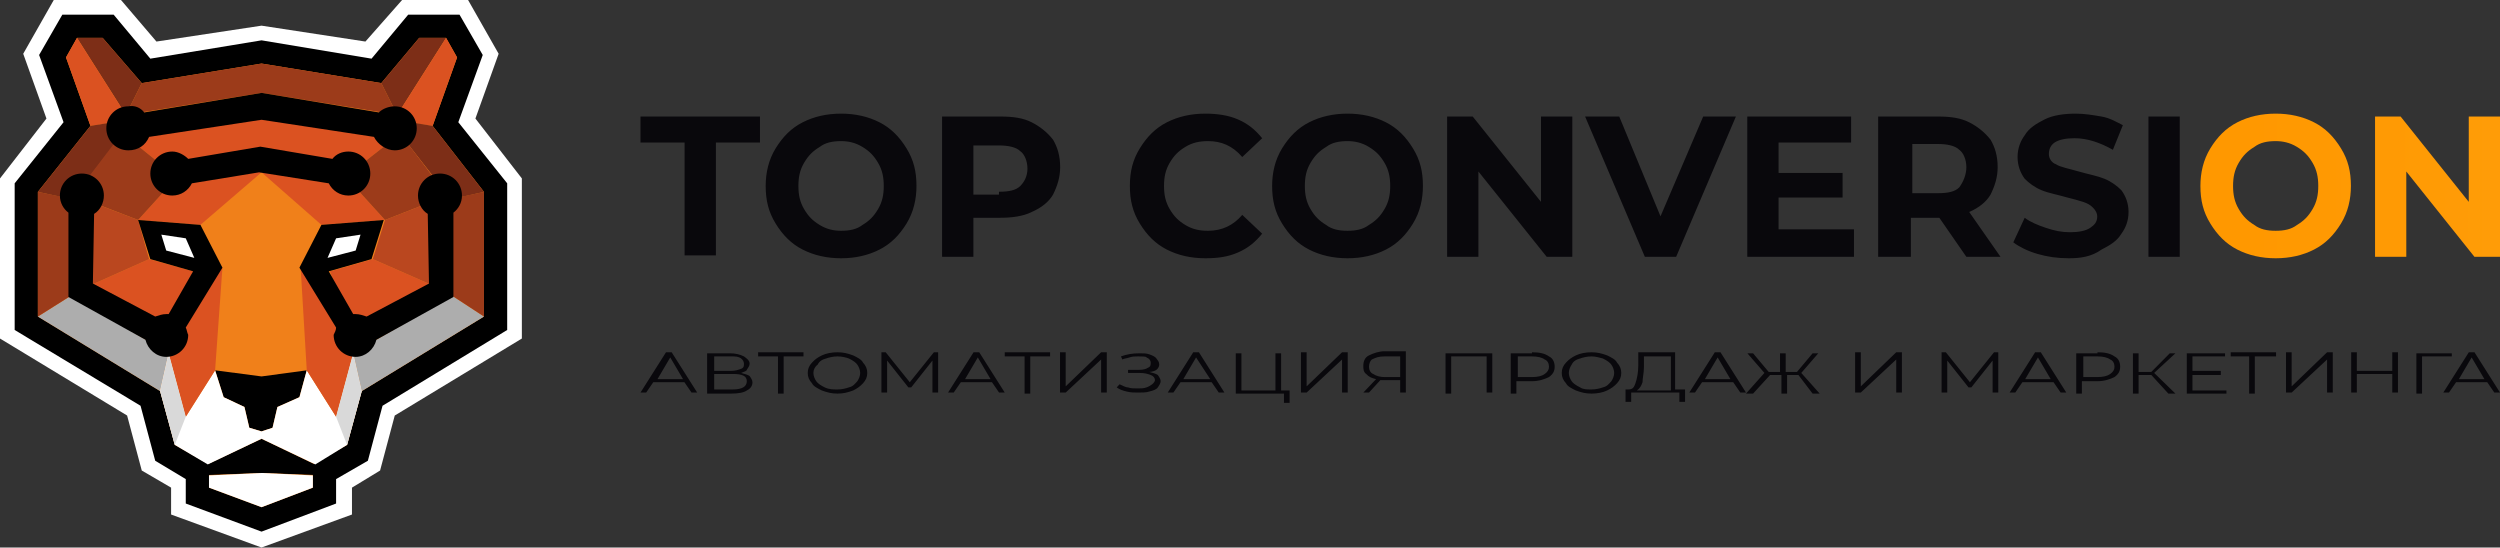 <?xml version="1.0" encoding="UTF-8"?> <svg xmlns="http://www.w3.org/2000/svg" width="242" height="53" viewBox="0 0 242 53" fill="none"><rect x="0" y="0" width="242" height="53" fill="#333333" stroke="none"/> <path d="M207.97 11.28H211V24.86H207.97V11.28ZM200.259 25C199.157 25 198.193 24.86 197.229 24.58C196.265 24.3 195.439 23.88 194.888 23.46L195.99 21.08C196.541 21.5 197.229 21.78 198.055 22.06C198.882 22.34 199.57 22.48 200.396 22.48C201.223 22.48 201.911 22.34 202.324 22.06C202.738 21.78 203.013 21.5 203.013 20.94C203.013 20.66 202.875 20.38 202.6 20.1C202.324 19.82 202.049 19.68 201.636 19.54C201.223 19.4 200.672 19.26 200.121 19.12C199.157 18.84 198.331 18.7 197.642 18.42C196.954 18.14 196.403 17.72 195.99 17.3C195.577 16.74 195.301 16.04 195.301 15.2C195.301 14.36 195.577 13.66 195.99 13.1C196.403 12.4 197.091 11.98 197.918 11.56C198.744 11.14 199.846 11 200.947 11C201.774 11 202.6 11.14 203.426 11.28C204.252 11.42 204.941 11.84 205.492 12.12L204.528 14.5C203.288 13.8 202.049 13.38 200.81 13.38C199.983 13.38 199.295 13.52 198.882 13.8C198.469 14.08 198.331 14.5 198.331 14.92C198.331 15.34 198.606 15.76 199.019 15.9C199.433 16.18 200.259 16.32 201.223 16.6C202.187 16.88 203.013 17.02 203.701 17.3C204.39 17.58 204.941 18 205.354 18.42C205.767 18.98 206.043 19.68 206.043 20.52C206.043 21.36 205.767 22.06 205.354 22.62C204.941 23.32 204.252 23.74 203.426 24.16C202.462 24.86 201.36 25 200.259 25ZM190.344 16.18C190.344 15.48 190.068 14.78 189.655 14.5C189.242 14.08 188.416 13.94 187.59 13.94H185.111V18.7H187.59C188.554 18.7 189.242 18.56 189.655 18.14C190.068 17.58 190.344 16.88 190.344 16.18ZM190.344 24.86L187.727 21.08H187.59H184.973V24.86H181.806V11.28H187.59C188.829 11.28 189.793 11.42 190.619 11.84C191.445 12.26 192.134 12.82 192.685 13.52C193.098 14.22 193.373 15.06 193.373 16.18C193.373 17.16 193.098 18 192.685 18.84C192.272 19.54 191.583 20.1 190.619 20.52L193.649 24.86H190.344ZM179.465 22.34V24.86H169.137V11.28H179.189V13.8H172.166V16.74H178.363V19.12H172.166V22.2H179.465V22.34ZM168.035 11.28L162.251 24.86H159.222L153.438 11.28H156.743L160.737 20.94L164.868 11.28H168.035ZM152.199 11.28V24.86H149.72L143.11 16.6V24.86H140.08V11.28H142.559L149.169 19.54V11.28H152.199ZM130.441 22.34C131.267 22.34 131.956 22.2 132.506 21.78C133.195 21.36 133.608 20.94 134.021 20.24C134.434 19.54 134.572 18.84 134.572 18C134.572 17.16 134.434 16.46 134.021 15.76C133.608 15.06 133.195 14.64 132.506 14.22C131.818 13.8 131.129 13.66 130.441 13.66C129.615 13.66 128.926 13.8 128.375 14.22C127.687 14.64 127.274 15.06 126.86 15.76C126.447 16.46 126.31 17.16 126.31 18C126.31 18.84 126.447 19.54 126.86 20.24C127.274 20.94 127.687 21.36 128.375 21.78C128.926 22.2 129.615 22.34 130.441 22.34ZM130.441 25C129.064 25 127.824 24.72 126.723 24.16C125.621 23.6 124.795 22.76 124.106 21.64C123.418 20.52 123.142 19.4 123.142 18C123.142 16.74 123.418 15.48 124.106 14.36C124.795 13.24 125.621 12.4 126.723 11.84C127.824 11.28 129.064 11 130.441 11C131.818 11 133.057 11.28 134.159 11.84C135.261 12.4 136.087 13.24 136.775 14.36C137.464 15.48 137.739 16.6 137.739 18C137.739 19.26 137.464 20.52 136.775 21.64C136.087 22.76 135.261 23.6 134.159 24.16C133.057 24.72 131.818 25 130.441 25ZM116.67 25C115.293 25 114.054 24.72 112.952 24.16C111.85 23.6 111.024 22.76 110.335 21.64C109.647 20.52 109.372 19.4 109.372 18C109.372 16.6 109.647 15.48 110.335 14.36C111.024 13.24 111.85 12.4 112.952 11.84C114.054 11.28 115.293 11 116.67 11C117.772 11 118.873 11.14 119.837 11.56C120.801 11.98 121.49 12.54 122.178 13.38L120.25 15.2C119.287 14.08 118.185 13.66 116.945 13.66C116.119 13.66 115.431 13.8 114.742 14.22C114.054 14.64 113.64 15.06 113.227 15.76C112.814 16.46 112.677 17.16 112.677 18C112.677 18.84 112.814 19.54 113.227 20.24C113.64 20.94 114.054 21.36 114.742 21.78C115.431 22.2 116.119 22.34 116.945 22.34C118.323 22.34 119.424 21.78 120.25 20.8L122.178 22.62C121.49 23.46 120.801 24.02 119.837 24.44C118.873 24.86 117.909 25 116.67 25ZM96.702 18.56C97.666 18.56 98.355 18.42 98.768 18C99.181 17.58 99.457 17.02 99.457 16.32C99.457 15.62 99.181 14.92 98.768 14.64C98.355 14.22 97.529 14.08 96.702 14.08H94.224V18.84H96.702V18.56ZM96.84 11.28C98.079 11.28 99.043 11.42 99.87 11.84C100.696 12.26 101.384 12.82 101.935 13.52C102.348 14.22 102.624 15.06 102.624 16.18C102.624 17.16 102.348 18 101.935 18.84C101.522 19.54 100.834 20.1 99.87 20.52C99.043 20.94 97.942 21.08 96.84 21.08H94.224V24.86H91.194V11.28H96.84ZM81.417 22.34C82.243 22.34 82.932 22.2 83.482 21.78C84.171 21.36 84.584 20.94 84.997 20.24C85.41 19.54 85.548 18.84 85.548 18C85.548 17.16 85.41 16.46 84.997 15.76C84.584 15.06 84.171 14.64 83.482 14.22C82.794 13.8 82.105 13.66 81.417 13.66C80.591 13.66 79.902 13.8 79.351 14.22C78.663 14.64 78.249 15.06 77.836 15.76C77.423 16.46 77.286 17.16 77.286 18C77.286 18.84 77.423 19.54 77.836 20.24C78.249 20.94 78.663 21.36 79.351 21.78C80.04 22.2 80.728 22.34 81.417 22.34ZM81.417 25C80.04 25 78.8 24.72 77.699 24.16C76.597 23.6 75.771 22.76 75.082 21.64C74.394 20.52 74.118 19.4 74.118 18C74.118 16.74 74.394 15.48 75.082 14.36C75.771 13.24 76.597 12.4 77.699 11.84C78.8 11.28 80.04 11 81.417 11C82.794 11 84.033 11.28 85.135 11.84C86.237 12.4 87.063 13.24 87.751 14.36C88.44 15.48 88.715 16.6 88.715 18C88.715 19.26 88.44 20.52 87.751 21.64C87.063 22.76 86.237 23.6 85.135 24.16C84.033 24.72 82.794 25 81.417 25ZM66.269 13.8H62V11.28H73.567V13.8H69.299V24.72H66.269V13.8Z" fill="#09080C"></path> <path d="M242 11.28V24.86H239.526L232.929 16.6V24.86H229.905V11.28H232.379L238.976 19.54V11.28H242ZM220.284 22.34C221.109 22.34 221.796 22.2 222.346 21.78C223.033 21.36 223.446 20.94 223.858 20.24C224.27 19.54 224.408 18.84 224.408 18C224.408 17.16 224.27 16.46 223.858 15.76C223.446 15.06 223.033 14.64 222.346 14.22C221.659 13.8 220.972 13.66 220.284 13.66C219.46 13.66 218.773 13.8 218.223 14.22C217.536 14.64 217.123 15.06 216.711 15.76C216.299 16.46 216.161 17.16 216.161 18C216.161 18.84 216.299 19.54 216.711 20.24C217.123 20.94 217.536 21.36 218.223 21.78C218.773 22.2 219.46 22.34 220.284 22.34ZM220.284 25C218.91 25 217.673 24.72 216.573 24.16C215.474 23.6 214.649 22.76 213.962 21.64C213.275 20.52 213 19.4 213 18C213 16.74 213.275 15.48 213.962 14.36C214.649 13.24 215.474 12.4 216.573 11.84C217.673 11.28 218.91 11 220.284 11C221.659 11 222.896 11.28 223.995 11.84C225.095 12.4 225.919 13.24 226.607 14.36C227.294 15.48 227.569 16.6 227.569 18C227.569 19.26 227.294 20.52 226.607 21.64C225.919 22.76 225.095 23.6 223.995 24.16C222.896 24.72 221.659 25 220.284 25Z" fill="url(#paint0_linear)"></path> <path d="M240.491 36.7L239.256 34.6L238.021 36.7H240.491ZM240.765 37H237.747L237.061 38H236.512L238.982 34.1H239.53L242 38H241.451L240.765 37ZM237.335 34.5H234.454V38.1H233.905V34.2H237.335V34.5ZM232.122 34.1V38H231.573V36.2H228.143V38H227.595V34.1H228.143V35.9H231.573V34.1H232.122ZM221.284 34.1H221.832V37.4L225.262 34.1H225.811V38H225.262V34.8L221.832 38H221.284V34.1ZM220.186 34.5H218.265V38.1H217.716V34.5H215.933V34.1H220.323V34.5H220.186ZM215.521 37.7V38.1H211.68V34.2H215.384V34.5H212.229V35.9H214.973V36.3H212.229V37.8H215.521V37.7ZM208.25 36.3H207.015V38.1H206.466V34.2H207.015V36H208.25L210.034 34.2H210.582L208.524 36.1L210.582 38.1H209.896L208.25 36.3ZM203.037 36.5C203.585 36.5 203.997 36.4 204.271 36.2C204.546 36 204.683 35.8 204.683 35.5C204.683 35.2 204.546 34.9 204.271 34.8C203.997 34.6 203.585 34.5 203.037 34.5H201.665V36.5H203.037ZM203.037 34.1C203.723 34.1 204.271 34.2 204.683 34.5C205.095 34.7 205.232 35.1 205.232 35.5C205.232 35.9 205.095 36.2 204.683 36.5C204.271 36.7 203.723 36.9 203.037 36.9H201.527V38.1H200.979V34.2H203.037V34.1ZM198.509 36.7L197.274 34.6L196.04 36.7H198.509ZM198.784 37H195.765L195.079 38H194.53L197 34.1H197.549L200.018 38H199.47L198.784 37ZM193.433 34.1V38H192.884V34.9L190.826 37.5H190.552L188.494 34.9V38H187.945V34.1H188.357L190.689 37L193.021 34.1H193.433ZM179.576 34.1H180.125V37.4L183.555 34.1H184.104V38H183.555V34.8L180.125 38H179.576V34.1ZM174.088 36.3H172.991V38.1H172.442V36.3H171.345L169.698 38.1H169.012L170.796 36.1L169.149 34.2H169.698L171.207 36H172.305V34.2H172.854V36H173.951L175.46 34.2H176.009L174.363 36.1L176.146 38.1H175.46L174.088 36.3ZM167.503 36.7L166.268 34.6L165.034 36.7H167.503ZM167.777 37H164.759L164.073 38H163.524L165.994 34.1H166.543L169.012 38H168.463L167.777 37ZM159.134 35.5C159.134 36.1 158.997 36.6 158.997 37C158.86 37.4 158.723 37.6 158.448 37.8H161.741V34.5H159.134V35.5ZM163.113 37.7V38.9H162.564V38H157.899V38.9H157.351V37.7H157.625C158.037 37.7 158.174 37.5 158.311 37.1C158.448 36.7 158.585 36.1 158.585 35.4V34.1H162.152V37.7H163.113ZM154.058 37.7C154.47 37.7 154.881 37.6 155.155 37.5C155.567 37.4 155.704 37.2 155.979 36.9C156.116 36.7 156.253 36.4 156.253 36.1C156.253 35.8 156.116 35.5 155.979 35.3C155.841 35.1 155.567 34.9 155.155 34.7C154.744 34.6 154.47 34.5 154.058 34.5C153.646 34.5 153.235 34.6 152.96 34.7C152.549 34.8 152.274 35 152.137 35.3C152 35.5 151.863 35.8 151.863 36.1C151.863 36.4 152 36.7 152.137 36.9C152.274 37.1 152.549 37.3 152.96 37.5C153.235 37.7 153.646 37.7 154.058 37.7ZM154.058 38.1C153.509 38.1 153.098 38 152.549 37.8C152.137 37.6 151.726 37.4 151.588 37.1C151.314 36.8 151.177 36.5 151.177 36.1C151.177 35.7 151.314 35.4 151.588 35.1C151.863 34.8 152.137 34.6 152.549 34.4C152.96 34.2 153.509 34.1 154.058 34.1C154.607 34.1 155.018 34.2 155.567 34.4C155.979 34.6 156.39 34.8 156.527 35.1C156.802 35.4 156.939 35.7 156.939 36.1C156.939 36.5 156.802 36.8 156.527 37.1C156.253 37.4 155.979 37.6 155.567 37.8C155.155 38 154.607 38.1 154.058 38.1ZM148.296 36.5C148.845 36.5 149.256 36.4 149.53 36.2C149.805 36 149.942 35.8 149.942 35.5C149.942 35.2 149.805 34.9 149.53 34.8C149.256 34.6 148.845 34.5 148.296 34.5H146.924V36.5H148.296ZM148.296 34.1C148.982 34.1 149.53 34.2 149.942 34.5C150.354 34.7 150.491 35.1 150.491 35.5C150.491 35.9 150.354 36.2 149.942 36.5C149.53 36.7 148.982 36.9 148.296 36.9H146.787V38.1H146.238V34.2H148.296V34.1ZM144.454 34.1V38H143.905V34.5H140.476V38.1H139.927V34.2H144.454V34.1ZM132.518 35.5C132.518 35.8 132.655 36.1 132.93 36.2C133.204 36.4 133.616 36.5 134.027 36.5H135.537V34.5H134.027C133.479 34.5 133.204 34.6 132.793 34.8C132.655 34.9 132.518 35.2 132.518 35.5ZM136.085 34.1V38H135.537V36.8H133.89C133.753 36.8 133.753 36.8 133.616 36.8L132.518 38H131.97L133.204 36.7C132.793 36.6 132.518 36.5 132.244 36.2C131.97 36 131.97 35.7 131.97 35.4C131.97 35 132.107 34.6 132.518 34.4C132.93 34.2 133.479 34 134.027 34H136.085V34.1ZM125.933 34.1H126.482V37.4L129.912 34.1H130.46V38H129.912V34.8L126.482 38H125.933V34.1ZM124.835 37.7V39H124.287V38.1H119.622V34.2H120.171V37.8H123.463V34.2H124.012V37.8H124.835V37.7ZM117.152 36.7L115.78 34.6L114.546 36.7H117.152ZM117.29 37H114.271L113.585 38H113.037L115.506 34.1H116.055L118.524 38H117.976L117.29 37ZM111.253 36C111.665 36.1 111.939 36.2 112.076 36.3C112.213 36.5 112.351 36.7 112.351 36.9C112.351 37.1 112.213 37.3 112.076 37.5C111.939 37.7 111.665 37.8 111.253 37.9C110.979 38 110.567 38 110.155 38C109.744 38 109.47 38 109.058 37.9C108.646 37.8 108.372 37.7 108.098 37.5L108.372 37.2C108.646 37.3 108.921 37.5 109.195 37.5C109.47 37.6 109.744 37.6 110.155 37.6C110.43 37.6 110.704 37.6 110.979 37.5C111.253 37.4 111.39 37.3 111.527 37.2C111.665 37.1 111.802 36.9 111.802 36.8C111.802 36.6 111.665 36.4 111.39 36.3C111.116 36.2 110.841 36.1 110.293 36.1H109.195V35.8H110.293C110.704 35.8 110.979 35.7 111.116 35.6C111.39 35.5 111.39 35.3 111.39 35.1C111.39 34.9 111.253 34.7 110.979 34.6C110.979 34.5 110.567 34.5 110.155 34.5C109.881 34.5 109.607 34.5 109.332 34.6C109.058 34.7 108.784 34.7 108.646 34.8L108.509 34.5C109.058 34.3 109.607 34.2 110.293 34.2C110.704 34.2 110.979 34.2 111.253 34.3C111.527 34.4 111.802 34.5 111.939 34.7C112.076 34.9 112.213 35 112.213 35.3C112.213 35.5 112.076 35.7 111.939 35.8C111.802 35.9 111.527 36 111.253 36ZM102.61 34.1H103.159V37.4L106.588 34.1H107.137V38H106.588V34.8L103.159 38H102.61V34.1ZM101.649 34.5H99.729V38.1H99.18V34.5H97.259V34.1H101.649V34.5ZM95.887 36.7L94.652 34.6L93.418 36.7H95.887ZM96.024 37H93.006L92.32 38H91.771L94.241 34.1H94.79L97.259 38H96.71L96.024 37ZM90.811 34.1V38H90.262V34.9L88.204 37.5H87.93L85.872 34.9V38H85.323V34.1H85.735L88.067 37L90.399 34.1H90.811ZM81.07 37.7C81.482 37.7 81.893 37.6 82.168 37.5C82.579 37.4 82.716 37.2 82.991 36.9C83.128 36.7 83.265 36.4 83.265 36.1C83.265 35.8 83.128 35.5 82.991 35.3C82.854 35.1 82.579 34.9 82.168 34.7C81.893 34.6 81.482 34.5 81.07 34.5C80.659 34.5 80.247 34.6 79.973 34.7C79.561 34.8 79.287 35 79.149 35.3C78.875 35.5 78.738 35.8 78.738 36.1C78.738 36.4 78.875 36.7 79.012 36.9C79.149 37.1 79.424 37.3 79.835 37.5C80.247 37.7 80.659 37.7 81.07 37.7ZM81.07 38.1C80.521 38.1 80.11 38 79.561 37.8C79.149 37.6 78.738 37.4 78.601 37.1C78.326 36.8 78.189 36.5 78.189 36.1C78.189 35.7 78.326 35.4 78.601 35.1C78.875 34.8 79.149 34.6 79.561 34.4C79.973 34.2 80.521 34.1 81.07 34.1C81.619 34.1 82.031 34.2 82.579 34.4C82.991 34.6 83.402 34.8 83.54 35.1C83.814 35.4 83.951 35.7 83.951 36.1C83.951 36.5 83.814 36.8 83.54 37.1C83.265 37.4 82.991 37.6 82.579 37.8C82.031 38 81.619 38.1 81.07 38.1ZM77.777 34.5H75.857V38.1H75.308V34.5H73.387V34.1H77.777V34.5ZM70.918 37.7C71.878 37.7 72.29 37.4 72.29 36.9C72.29 36.4 71.878 36.2 70.918 36.2H69.134V37.7H70.918ZM69.134 35.9H70.781C71.192 35.9 71.466 35.8 71.741 35.7C72.015 35.6 72.015 35.4 72.015 35.2C72.015 35 71.878 34.8 71.741 34.7C71.466 34.5 71.192 34.5 70.781 34.5H69.134V35.9ZM71.741 36.1C72.152 36.2 72.427 36.3 72.564 36.4C72.701 36.6 72.838 36.8 72.838 37C72.838 37.3 72.701 37.6 72.29 37.8C72.015 38 71.466 38.1 70.781 38.1H68.448V34.2H70.643C71.192 34.2 71.604 34.3 72.015 34.5C72.29 34.7 72.564 34.9 72.564 35.2C72.564 35.4 72.427 35.6 72.29 35.8C72.29 35.9 72.015 36 71.741 36.1ZM66.116 36.7L64.881 34.6L63.646 36.7H66.116ZM66.253 37H63.235L62.549 38H62L64.469 34.1H65.018L67.488 38H66.939L66.253 37Z" fill="#09080C"></path> <path fill-rule="evenodd" clip-rule="evenodd" d="M16.562 47.203L13.723 45.547L12.304 40.223L0 32.77V17.272L4.496 11.475L2.248 5.205L5.205 0H11.712L15.143 4.022L25.317 2.484L35.373 4.022L38.922 0H45.31L48.268 5.205L46.02 11.475L50.516 17.272V32.77L38.212 40.223L36.792 45.547L34.071 47.203V49.806L25.317 53L16.562 49.806V47.203Z" fill="white"></path> <path fill-rule="evenodd" clip-rule="evenodd" d="M17.982 46.375L15.025 44.6L13.605 39.277L1.42 31.942V17.745L6.152 11.83L3.786 5.323L6.034 1.419H11.002L14.552 5.678L25.317 3.904L35.965 5.678L39.514 1.419H44.482L46.73 5.323L44.364 11.83L49.096 17.745V31.942L37.029 39.277L35.61 44.6L32.534 46.375V48.741L25.317 51.462L17.982 48.741V46.375Z" fill="black"></path> <path fill-rule="evenodd" clip-rule="evenodd" d="M20.23 47.203L25.317 49.096L30.285 47.203V44.955L33.598 43.063L35.017 37.857L46.848 30.641V18.574L41.879 12.185L44.245 5.56L43.18 3.667H40.578L36.91 8.045L25.317 6.152L13.723 8.045L9.937 3.667H7.453L6.388 5.56L8.754 12.185L3.667 18.574V30.641L15.497 37.857L16.917 43.063L20.23 44.955V47.203Z" fill="#F0801A"></path> <path fill-rule="evenodd" clip-rule="evenodd" d="M25.317 41.761L24.134 41.407L23.661 39.395L21.649 38.449L20.821 35.846L25.317 36.438L29.694 35.846L28.984 38.449L26.855 39.395L26.382 41.407L25.317 41.761Z" fill="black"></path> <path fill-rule="evenodd" clip-rule="evenodd" d="M15.497 37.857L3.667 30.641L6.861 28.629L16.326 34.19L15.497 37.857Z" fill="#ADADAD"></path> <path fill-rule="evenodd" clip-rule="evenodd" d="M25.317 42.471L19.047 45.429V46.02L25.317 45.784L31.469 46.02V45.429L25.317 42.471Z" fill="black"></path> <path fill-rule="evenodd" clip-rule="evenodd" d="M25.317 45.784L20.23 46.02V47.203L25.317 49.096L30.285 47.203V46.02L25.317 45.784Z" fill="white"></path> <path fill-rule="evenodd" clip-rule="evenodd" d="M20.112 44.956L25.317 42.471L30.523 44.956L33.599 43.063L35.018 37.857L34.19 34.19L32.534 40.342L29.695 35.846L28.985 38.449L26.855 39.395L26.382 41.407L25.317 41.761L24.134 41.407L23.661 39.395L21.65 38.449L20.822 35.846L17.982 40.342L16.326 34.19L15.498 37.857L16.918 43.063L20.112 44.956Z" fill="white"></path> <path fill-rule="evenodd" clip-rule="evenodd" d="M7.808 28.038L14.433 25.081L18.692 26.264L16.444 32.415L7.808 28.038Z" fill="#DB5221"></path> <path fill-rule="evenodd" clip-rule="evenodd" d="M17.982 40.342L20.822 35.846L21.532 25.909L21.295 25.672L16.326 34.19L17.982 40.342Z" fill="#DB5221"></path> <path fill-rule="evenodd" clip-rule="evenodd" d="M7.808 28.038L14.433 25.08L13.368 21.294L7.808 19.165V28.038Z" fill="#BA471F"></path> <path fill-rule="evenodd" clip-rule="evenodd" d="M3.667 18.574V30.641L6.861 28.63L7.098 19.284L3.667 18.574Z" fill="#9C3B1A"></path> <path fill-rule="evenodd" clip-rule="evenodd" d="M13.723 8.045L25.317 6.152L36.911 8.045L38.449 11.121L25.317 8.991L12.185 11.121L13.723 8.045Z" fill="#9C3B1A"></path> <path fill-rule="evenodd" clip-rule="evenodd" d="M16.681 16.799L25.317 14.906L33.835 16.799L38.212 13.368L25.317 11.357L12.422 13.368L16.681 16.799Z" fill="#DB5221"></path> <path fill-rule="evenodd" clip-rule="evenodd" d="M9.938 3.667H7.453L12.185 11.121L13.723 8.045L9.938 3.667Z" fill="#7D2E17"></path> <path fill-rule="evenodd" clip-rule="evenodd" d="M7.453 3.667L12.185 11.121L11.949 11.712L8.755 12.185L6.389 5.56L7.453 3.667Z" fill="#DB5221"></path> <path fill-rule="evenodd" clip-rule="evenodd" d="M13.368 21.295L19.402 21.768L25.317 16.681V16.207L16.917 17.391L13.368 21.295Z" fill="#DB5221"></path> <path fill-rule="evenodd" clip-rule="evenodd" d="M6.979 19.284L3.667 18.574L8.754 12.185L12.421 11.594V12.304L6.979 19.284Z" fill="#7D2E17"></path> <path fill-rule="evenodd" clip-rule="evenodd" d="M16.681 16.799L16.918 17.39L13.369 21.294L7.217 18.928L11.357 13.486L12.422 13.368L16.681 16.799Z" fill="#9C3B1A"></path> <path fill-rule="evenodd" clip-rule="evenodd" d="M15.498 37.857L16.326 34.19L17.982 40.342L16.918 43.063L15.498 37.857Z" fill="#D9D9D9"></path> <path fill-rule="evenodd" clip-rule="evenodd" d="M17.982 31.706L21.531 25.909L19.402 21.768L13.368 21.295L14.551 25.081L18.692 26.264L16.326 30.404C16.208 30.404 16.208 30.404 16.089 30.404C15.734 30.404 15.38 30.523 15.025 30.641L8.991 27.447L9.109 20.703C9.701 20.348 10.056 19.639 10.056 18.929C10.056 17.746 9.109 16.799 7.926 16.799C6.743 16.799 5.797 17.746 5.797 18.929C5.797 19.639 6.152 20.23 6.625 20.585V28.748L14.078 32.889C14.315 33.835 15.143 34.545 16.089 34.545C17.272 34.545 18.219 33.598 18.219 32.415C18.1 32.179 18.1 31.942 17.982 31.706Z" fill="black"></path> <path fill-rule="evenodd" clip-rule="evenodd" d="M17.983 23.069L15.616 22.714L16.09 24.253L18.811 24.963L17.983 23.069Z" fill="white"></path> <path fill-rule="evenodd" clip-rule="evenodd" d="M35.018 37.857L46.848 30.641L43.772 28.629L34.19 34.19L35.018 37.857Z" fill="#ADADAD"></path> <path fill-rule="evenodd" clip-rule="evenodd" d="M42.826 28.038L36.083 25.081L31.942 26.264L34.072 32.415L42.826 28.038Z" fill="#DB5221"></path> <path fill-rule="evenodd" clip-rule="evenodd" d="M32.533 40.342L29.694 35.846L29.102 25.909L29.221 25.672L34.19 34.19L32.533 40.342Z" fill="#DB5221"></path> <path fill-rule="evenodd" clip-rule="evenodd" d="M42.826 28.038L36.083 25.08L37.266 21.294L42.708 19.165L42.826 28.038Z" fill="#BA471F"></path> <path fill-rule="evenodd" clip-rule="evenodd" d="M46.849 18.574V30.641L43.773 28.63L43.536 19.284L46.849 18.574Z" fill="#9C3B1A"></path> <path fill-rule="evenodd" clip-rule="evenodd" d="M40.578 3.667H43.181L38.449 11.121L36.911 8.045L40.578 3.667Z" fill="#7D2E17"></path> <path fill-rule="evenodd" clip-rule="evenodd" d="M43.18 3.667L38.448 11.121L38.566 11.712L41.879 12.185L44.245 5.56L43.18 3.667Z" fill="#DB5221"></path> <path fill-rule="evenodd" clip-rule="evenodd" d="M37.266 21.295L31.114 21.768L25.317 16.681V16.207L33.717 17.391L37.266 21.295Z" fill="#DB5221"></path> <path fill-rule="evenodd" clip-rule="evenodd" d="M43.654 19.284L46.848 18.574L41.879 12.185L38.212 11.594V12.304L43.654 19.284Z" fill="#7D2E17"></path> <path fill-rule="evenodd" clip-rule="evenodd" d="M33.835 16.799L33.717 17.39L37.266 21.294L43.299 18.928L39.159 13.486L38.212 13.368L33.835 16.799Z" fill="#9C3B1A"></path> <path fill-rule="evenodd" clip-rule="evenodd" d="M35.018 37.857L34.19 34.19L32.533 40.342L33.598 43.063L35.018 37.857Z" fill="#D9D9D9"></path> <path fill-rule="evenodd" clip-rule="evenodd" d="M32.533 31.706L28.984 25.909L31.114 21.768L37.147 21.295L35.964 25.081L31.824 26.264L34.19 30.404C34.308 30.404 34.308 30.404 34.426 30.404C34.781 30.404 35.136 30.523 35.491 30.641L41.525 27.447L41.406 20.703C40.815 20.348 40.46 19.639 40.46 18.929C40.46 17.746 41.406 16.799 42.589 16.799C43.772 16.799 44.719 17.746 44.719 18.929C44.719 19.639 44.364 20.23 43.891 20.585V28.748L36.438 32.889C36.201 33.835 35.373 34.545 34.426 34.545C33.243 34.545 32.297 33.598 32.297 32.415C32.415 32.179 32.533 31.942 32.533 31.706Z" fill="black"></path> <path fill-rule="evenodd" clip-rule="evenodd" d="M32.533 23.069L34.9 22.714L34.427 24.253L31.705 24.963L32.533 23.069Z" fill="white"></path> <path fill-rule="evenodd" clip-rule="evenodd" d="M18.219 15.379L25.199 14.196L32.179 15.379C32.534 14.906 33.125 14.669 33.717 14.669C34.9 14.669 35.846 15.616 35.846 16.799C35.846 17.982 34.9 18.928 33.717 18.928C32.889 18.928 32.179 18.455 31.824 17.745L25.081 16.681L18.574 17.745C18.219 18.455 17.509 18.928 16.681 18.928C15.498 18.928 14.552 17.982 14.552 16.799C14.552 15.616 15.498 14.669 16.681 14.669C17.273 14.669 17.864 15.024 18.219 15.379Z" fill="black"></path> <path fill-rule="evenodd" clip-rule="evenodd" d="M13.959 10.884L25.317 8.991L36.674 10.884C37.029 10.529 37.62 10.293 38.212 10.293C39.395 10.293 40.341 11.239 40.341 12.422C40.341 13.605 39.395 14.552 38.212 14.552C37.383 14.552 36.555 13.96 36.2 13.25L25.317 11.594L14.433 13.25C14.078 14.078 13.368 14.552 12.421 14.552C11.238 14.552 10.292 13.605 10.292 12.422C10.292 11.239 11.238 10.293 12.421 10.293C13.013 10.174 13.604 10.411 13.959 10.884Z" fill="black"></path> <defs> <linearGradient id="paint0_linear" x1="213.003" y1="18.04" x2="241.998" y2="18.04" gradientUnits="userSpaceOnUse"> <stop offset="0.15" stop-color="#FF9800"></stop> <stop offset="1" stop-color="#FF9C07"></stop> </linearGradient> </defs> </svg> 